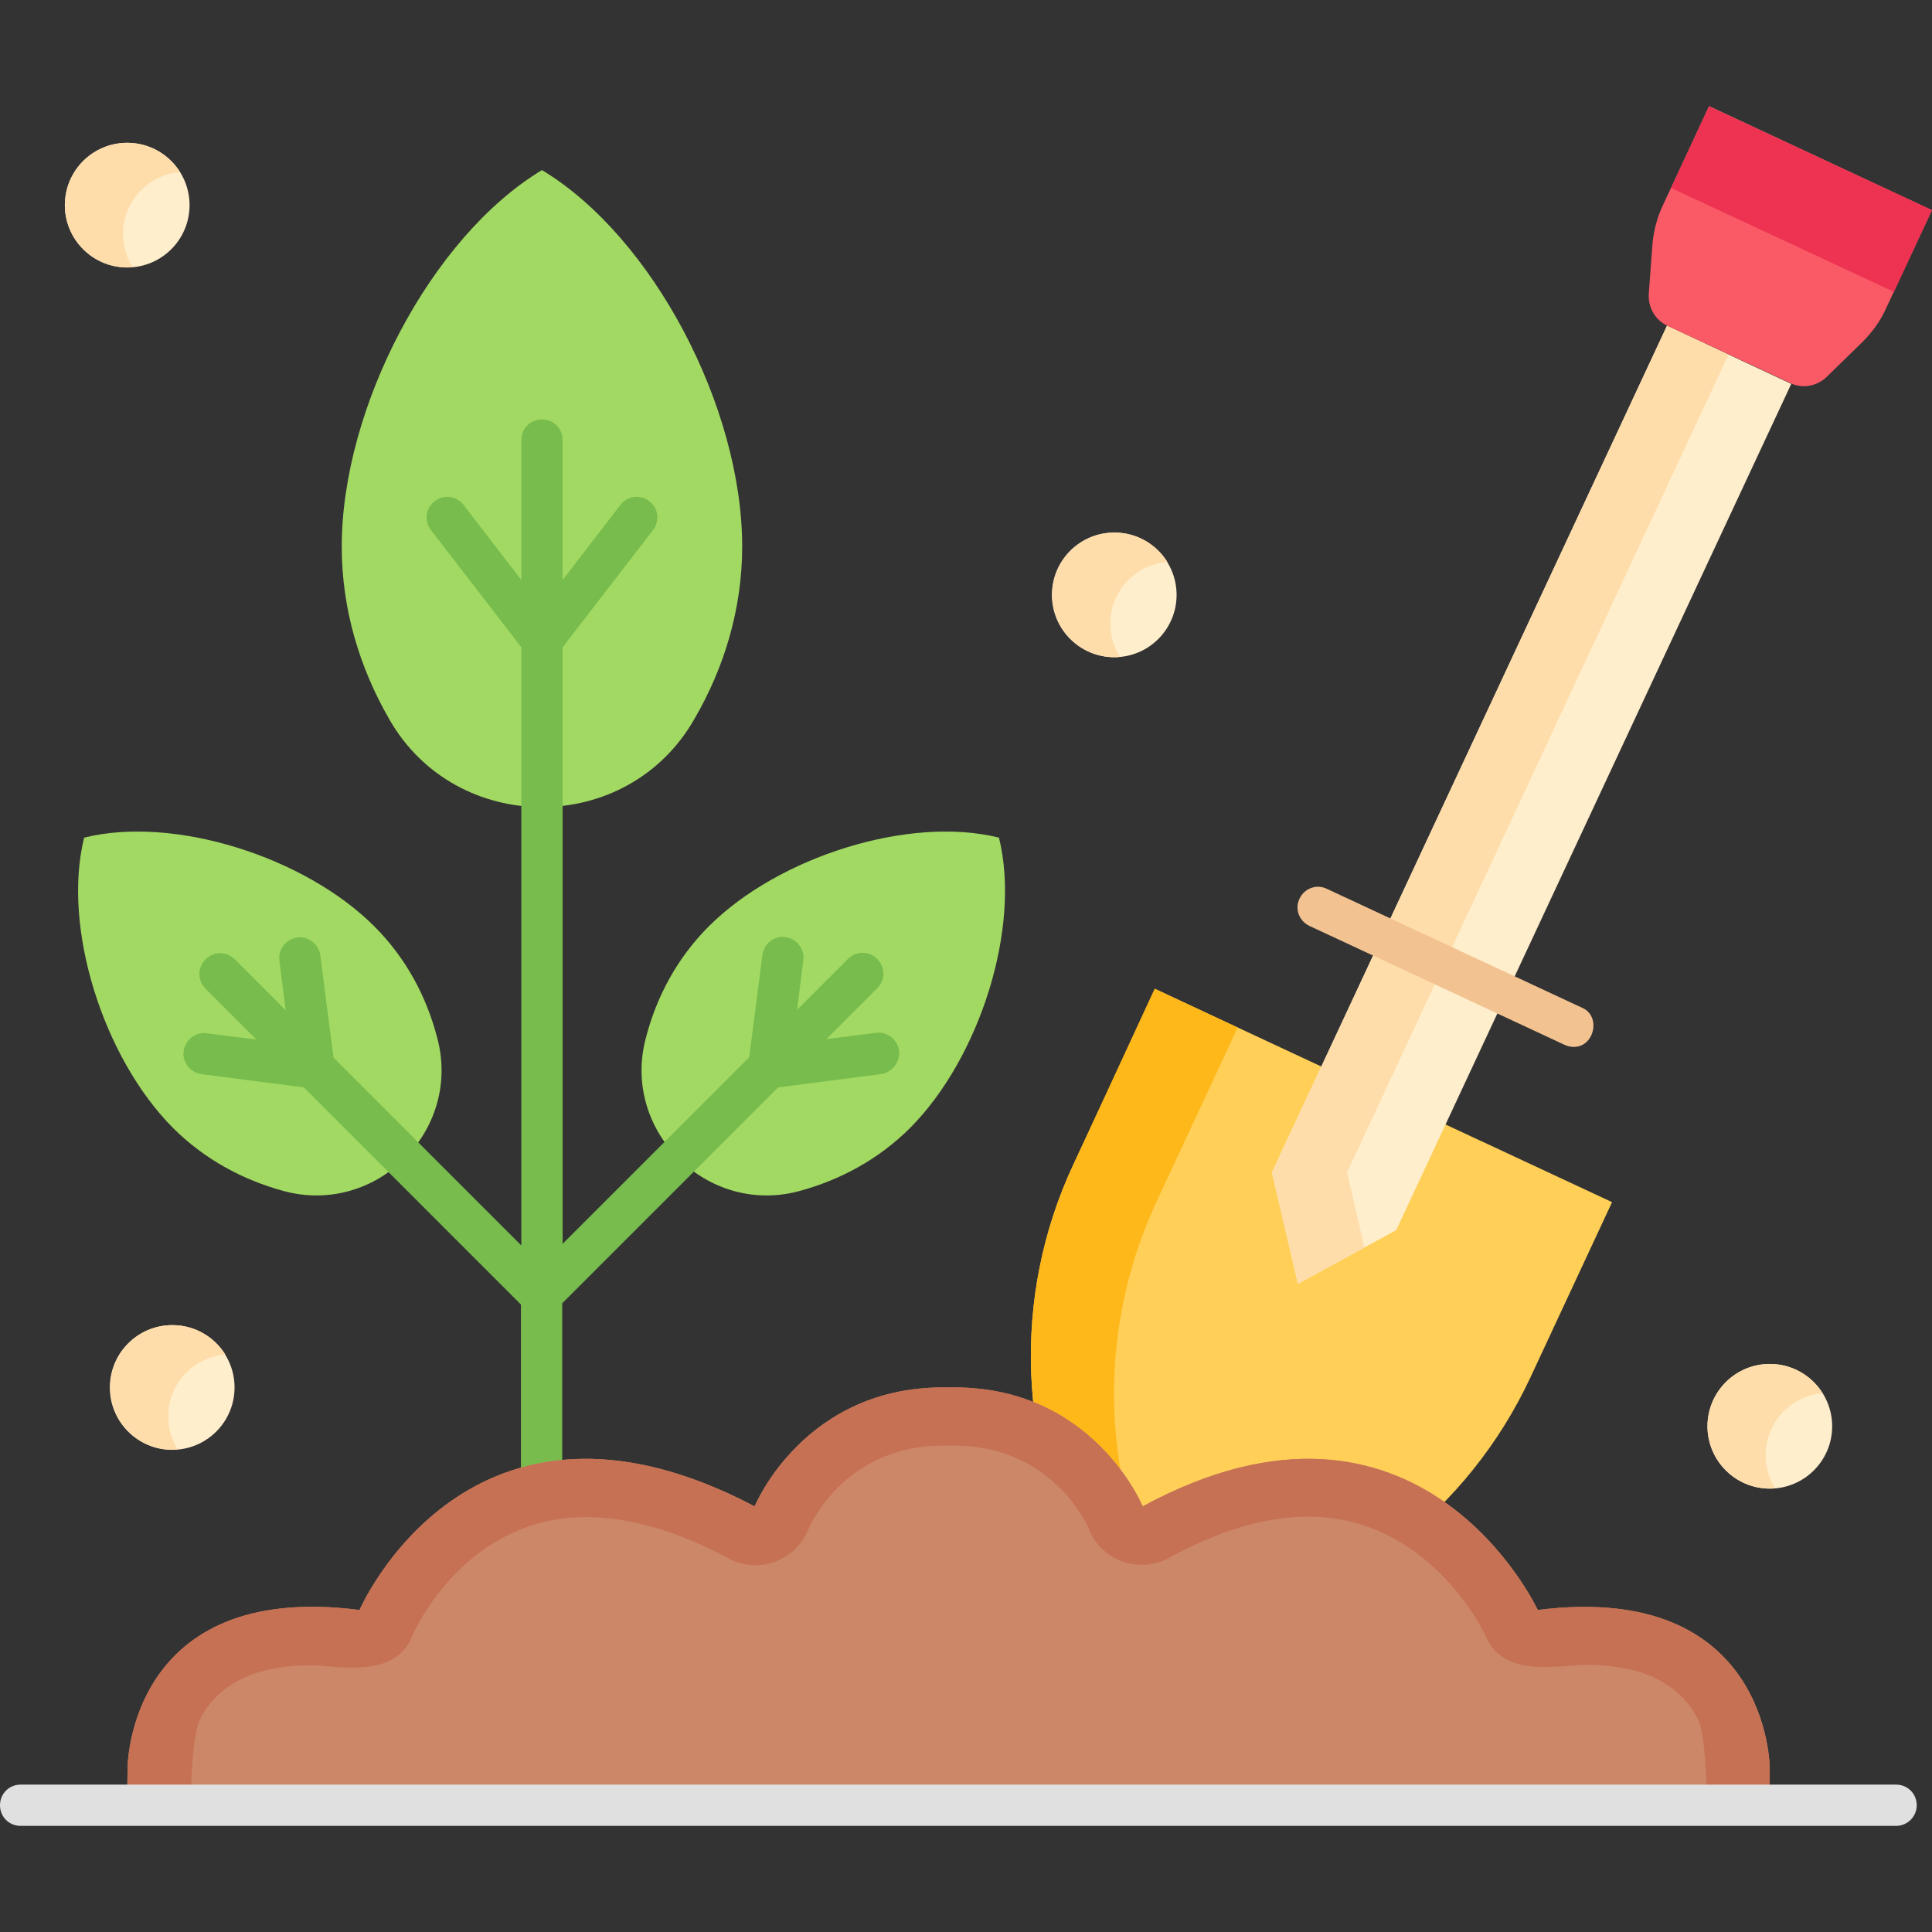 <svg xmlns="http://www.w3.org/2000/svg" fill="none" viewBox="0 0 52 52" height="52" width="52">
<rect x="0" y="0" width="52" height="52" fill="#333333" stroke="none"/>
<g clip-path="url(#clip0_6626_3081)">
<path fill="#A2D962" d="M19.976 14.711C19.976 10.967 17.576 6.378 14.587 4.578C11.598 6.378 9.198 10.978 9.198 14.711C9.198 16.389 9.676 17.967 10.476 19.356C12.276 22.512 16.887 22.512 18.687 19.356C19.498 17.967 19.976 16.378 19.976 14.711ZM10.076 24.934C8.198 23.056 4.676 21.945 2.265 22.545C1.665 24.956 2.776 28.467 4.654 30.356C5.498 31.2 6.532 31.756 7.632 32.056C10.132 32.734 12.443 30.423 11.765 27.923C11.476 26.811 10.92 25.778 10.076 24.934ZM19.076 24.934C20.954 23.056 24.476 21.945 26.887 22.545C27.487 24.956 26.376 28.467 24.498 30.356C23.654 31.2 22.62 31.756 21.52 32.056C19.02 32.734 16.709 30.423 17.387 27.923C17.676 26.811 18.232 25.778 19.076 24.934Z"></path>
<path fill="#77BC4D" d="M24.199 28.278C24.154 27.978 23.877 27.756 23.576 27.8L22.243 27.967L23.61 26.6C23.832 26.378 23.832 26.034 23.61 25.811C23.388 25.589 23.043 25.589 22.821 25.811L21.454 27.178L21.621 25.845C21.665 25.545 21.443 25.267 21.143 25.222C20.832 25.178 20.565 25.4 20.521 25.7L20.165 28.456L15.143 33.478V17.422L17.576 14.267C17.765 14.022 17.721 13.678 17.477 13.489C17.232 13.3 16.888 13.345 16.699 13.589L15.143 15.611V11.845C15.143 11.534 14.899 11.289 14.588 11.289C14.277 11.289 14.032 11.534 14.032 11.845V15.611L12.476 13.589C12.288 13.345 11.943 13.3 11.699 13.489C11.454 13.678 11.41 14.022 11.599 14.267L14.032 17.422V33.522L8.976 28.467L8.621 25.711C8.576 25.411 8.299 25.189 7.999 25.233C7.699 25.278 7.476 25.556 7.521 25.856L7.688 27.189L6.321 25.822C6.099 25.6 5.754 25.6 5.532 25.822C5.31 26.045 5.31 26.389 5.532 26.611L6.899 27.978L5.565 27.811C5.254 27.767 4.988 27.989 4.943 28.289C4.899 28.589 5.121 28.867 5.421 28.911L8.177 29.267L14.021 35.111V41.5C14.021 41.811 14.265 42.056 14.576 42.056C14.888 42.056 15.132 41.811 15.132 41.5V35.078L20.943 29.267L23.699 28.911C24.021 28.867 24.232 28.578 24.199 28.278Z"></path>
<path fill="#FFCF57" d="M43.389 32.356L31.1 26.623L28.889 31.345C27.222 34.912 27.389 39.068 29.322 42.49C29.933 43.568 31.155 44.145 32.378 43.912C36.244 43.19 39.522 40.645 41.189 37.079L43.389 32.356Z"></path>
<path fill="#FFB81A" d="M31.555 43.5C29.622 40.067 29.467 35.922 31.122 32.356L33.311 27.656L31.078 26.611L28.889 31.345C27.222 34.911 27.389 39.067 29.322 42.489C29.844 43.422 30.844 43.978 31.889 43.956C31.767 43.822 31.655 43.667 31.555 43.5Z"></path>
<path fill="#FFEECC" d="M48.212 10.332L44.868 8.766L34.234 31.555L34.934 34.554L37.579 33.11L48.212 10.332Z"></path>
<path fill="#FFDDAB" d="M46.523 9.543L44.868 8.766L34.234 31.555L34.934 34.554L36.723 33.577L36.257 31.555L46.523 9.543Z"></path>
<path fill="#F95A66" d="M51.999 5.655L45.999 2.855L44.743 5.555C44.599 5.867 44.51 6.211 44.477 6.555L44.377 7.911C44.355 8.267 44.543 8.611 44.877 8.767L48.188 10.311C48.51 10.467 48.899 10.4 49.166 10.144L50.143 9.189C50.388 8.944 50.599 8.655 50.743 8.344L51.999 5.655Z"></path>
<path fill="#ED3252" d="M50.954 7.845L50.965 7.878L51.998 5.656L45.998 2.867L44.965 5.089L44.998 5.067L50.954 7.845Z"></path>
<path fill="#F2C391" d="M42.343 28.177C42.265 28.177 42.187 28.155 42.109 28.121L35.243 24.921C34.965 24.788 34.843 24.466 34.976 24.188C35.109 23.91 35.431 23.788 35.709 23.921L42.576 27.121C43.109 27.343 42.909 28.199 42.343 28.177Z"></path>
<path fill="#CC8769" d="M47.633 47.588C47.633 47.588 47.633 42.544 41.389 43.333C41.389 43.333 38.222 36.499 30.755 40.544C30.755 40.544 29.411 37.255 25.533 37.344C21.655 37.255 20.311 40.544 20.311 40.544C12.622 36.499 9.677 43.333 9.677 43.333C3.433 42.532 3.433 47.588 3.433 47.588L3.422 48.566H47.622L47.633 47.588Z"></path>
<path fill="#C67154" d="M47.633 47.588C47.633 47.588 47.633 42.544 41.389 43.333C41.389 43.333 38.222 36.499 30.755 40.544C30.755 40.544 29.411 37.255 25.533 37.344C21.655 37.255 20.311 40.544 20.311 40.544C12.622 36.499 9.677 43.333 9.677 43.333C3.433 42.532 3.433 47.588 3.433 47.588L3.422 48.566H5.122C5.189 46.677 5.3 46.399 5.466 46.121C6.011 45.244 6.966 44.821 8.411 44.821C9.377 44.877 10.7 45.133 11.133 43.955C11.188 43.833 12.555 40.833 15.777 40.833C16.922 40.833 18.211 41.199 19.588 41.932L19.622 41.955C20.433 42.377 21.433 41.999 21.766 41.144C21.889 40.877 22.844 38.91 25.377 38.91H25.689C28.355 38.91 29.288 41.11 29.3 41.133L29.311 41.166C29.655 42.01 30.655 42.366 31.466 41.932L31.5 41.91C32.833 41.188 34.077 40.821 35.211 40.821C38.422 40.821 39.9 43.855 39.966 43.988C40.422 45.121 41.711 44.855 42.666 44.81C44.1 44.81 45.066 45.233 45.611 46.11C45.777 46.377 45.889 46.666 45.955 48.555H47.633V47.588Z"></path>
<path fill="#E0E0E0" d="M51.033 49.144H0.556C0.244 49.144 0 48.9 0 48.589C0 48.278 0.244 48.033 0.556 48.033H51.033C51.344 48.033 51.589 48.278 51.589 48.589C51.589 48.9 51.333 49.144 51.033 49.144Z"></path>
<path fill="#FFEECC" d="M4.635 39.022C5.561 39.022 6.313 38.27 6.313 37.344C6.313 36.417 5.561 35.666 4.635 35.666C3.708 35.666 2.957 36.417 2.957 37.344C2.957 38.27 3.708 39.022 4.635 39.022Z"></path>
<path fill="#FFDDAB" d="M6.065 36.455C5.765 35.977 5.243 35.666 4.643 35.666C3.709 35.666 2.965 36.422 2.965 37.344C2.965 38.277 3.72 39.022 4.643 39.022C4.687 39.022 4.743 39.022 4.787 39.011C4.62 38.755 4.532 38.444 4.532 38.122C4.52 37.255 5.198 36.533 6.065 36.455Z"></path>
<path fill="#FFEECC" d="M3.424 7.199C4.35 7.199 5.102 6.448 5.102 5.522C5.102 4.595 4.35 3.844 3.424 3.844C2.497 3.844 1.746 4.595 1.746 5.522C1.746 6.448 2.497 7.199 3.424 7.199Z"></path>
<path fill="#FFDDAB" d="M4.846 4.633C4.546 4.155 4.024 3.844 3.424 3.844C2.491 3.844 1.746 4.599 1.746 5.522C1.746 6.444 2.502 7.199 3.424 7.199C3.468 7.199 3.524 7.199 3.568 7.188C3.402 6.933 3.313 6.622 3.313 6.299C3.313 5.422 3.991 4.699 4.846 4.633Z"></path>
<path fill="#FFEECC" d="M29.99 17.689C30.917 17.689 31.668 16.938 31.668 16.012C31.668 15.085 30.917 14.334 29.99 14.334C29.064 14.334 28.312 15.085 28.312 16.012C28.312 16.938 29.064 17.689 29.99 17.689Z"></path>
<path fill="#FFDDAB" d="M31.42 15.123C31.12 14.645 30.598 14.334 29.998 14.334C29.065 14.334 28.32 15.089 28.32 16.012C28.32 16.934 29.076 17.689 29.998 17.689C30.043 17.689 30.098 17.689 30.142 17.678C29.976 17.423 29.887 17.112 29.887 16.79C29.876 15.923 30.554 15.201 31.42 15.123Z"></path>
<path fill="#FFEECC" d="M47.635 40.066C48.561 40.066 49.313 39.315 49.313 38.389C49.313 37.462 48.561 36.711 47.635 36.711C46.708 36.711 45.957 37.462 45.957 38.389C45.957 39.315 46.708 40.066 47.635 40.066Z"></path>
<path fill="#FFDDAB" d="M49.057 37.5C48.757 37.022 48.235 36.711 47.635 36.711C46.702 36.711 45.957 37.467 45.957 38.389C45.957 39.311 46.713 40.066 47.635 40.066C47.679 40.066 47.735 40.066 47.779 40.055C47.613 39.8 47.524 39.489 47.524 39.166C47.524 38.289 48.202 37.566 49.057 37.5Z"></path>
</g>
<defs>
<clipPath id="clip0_6626_3081">
<rect fill="white" height="52" width="52"></rect>
</clipPath>
</defs>
</svg>

